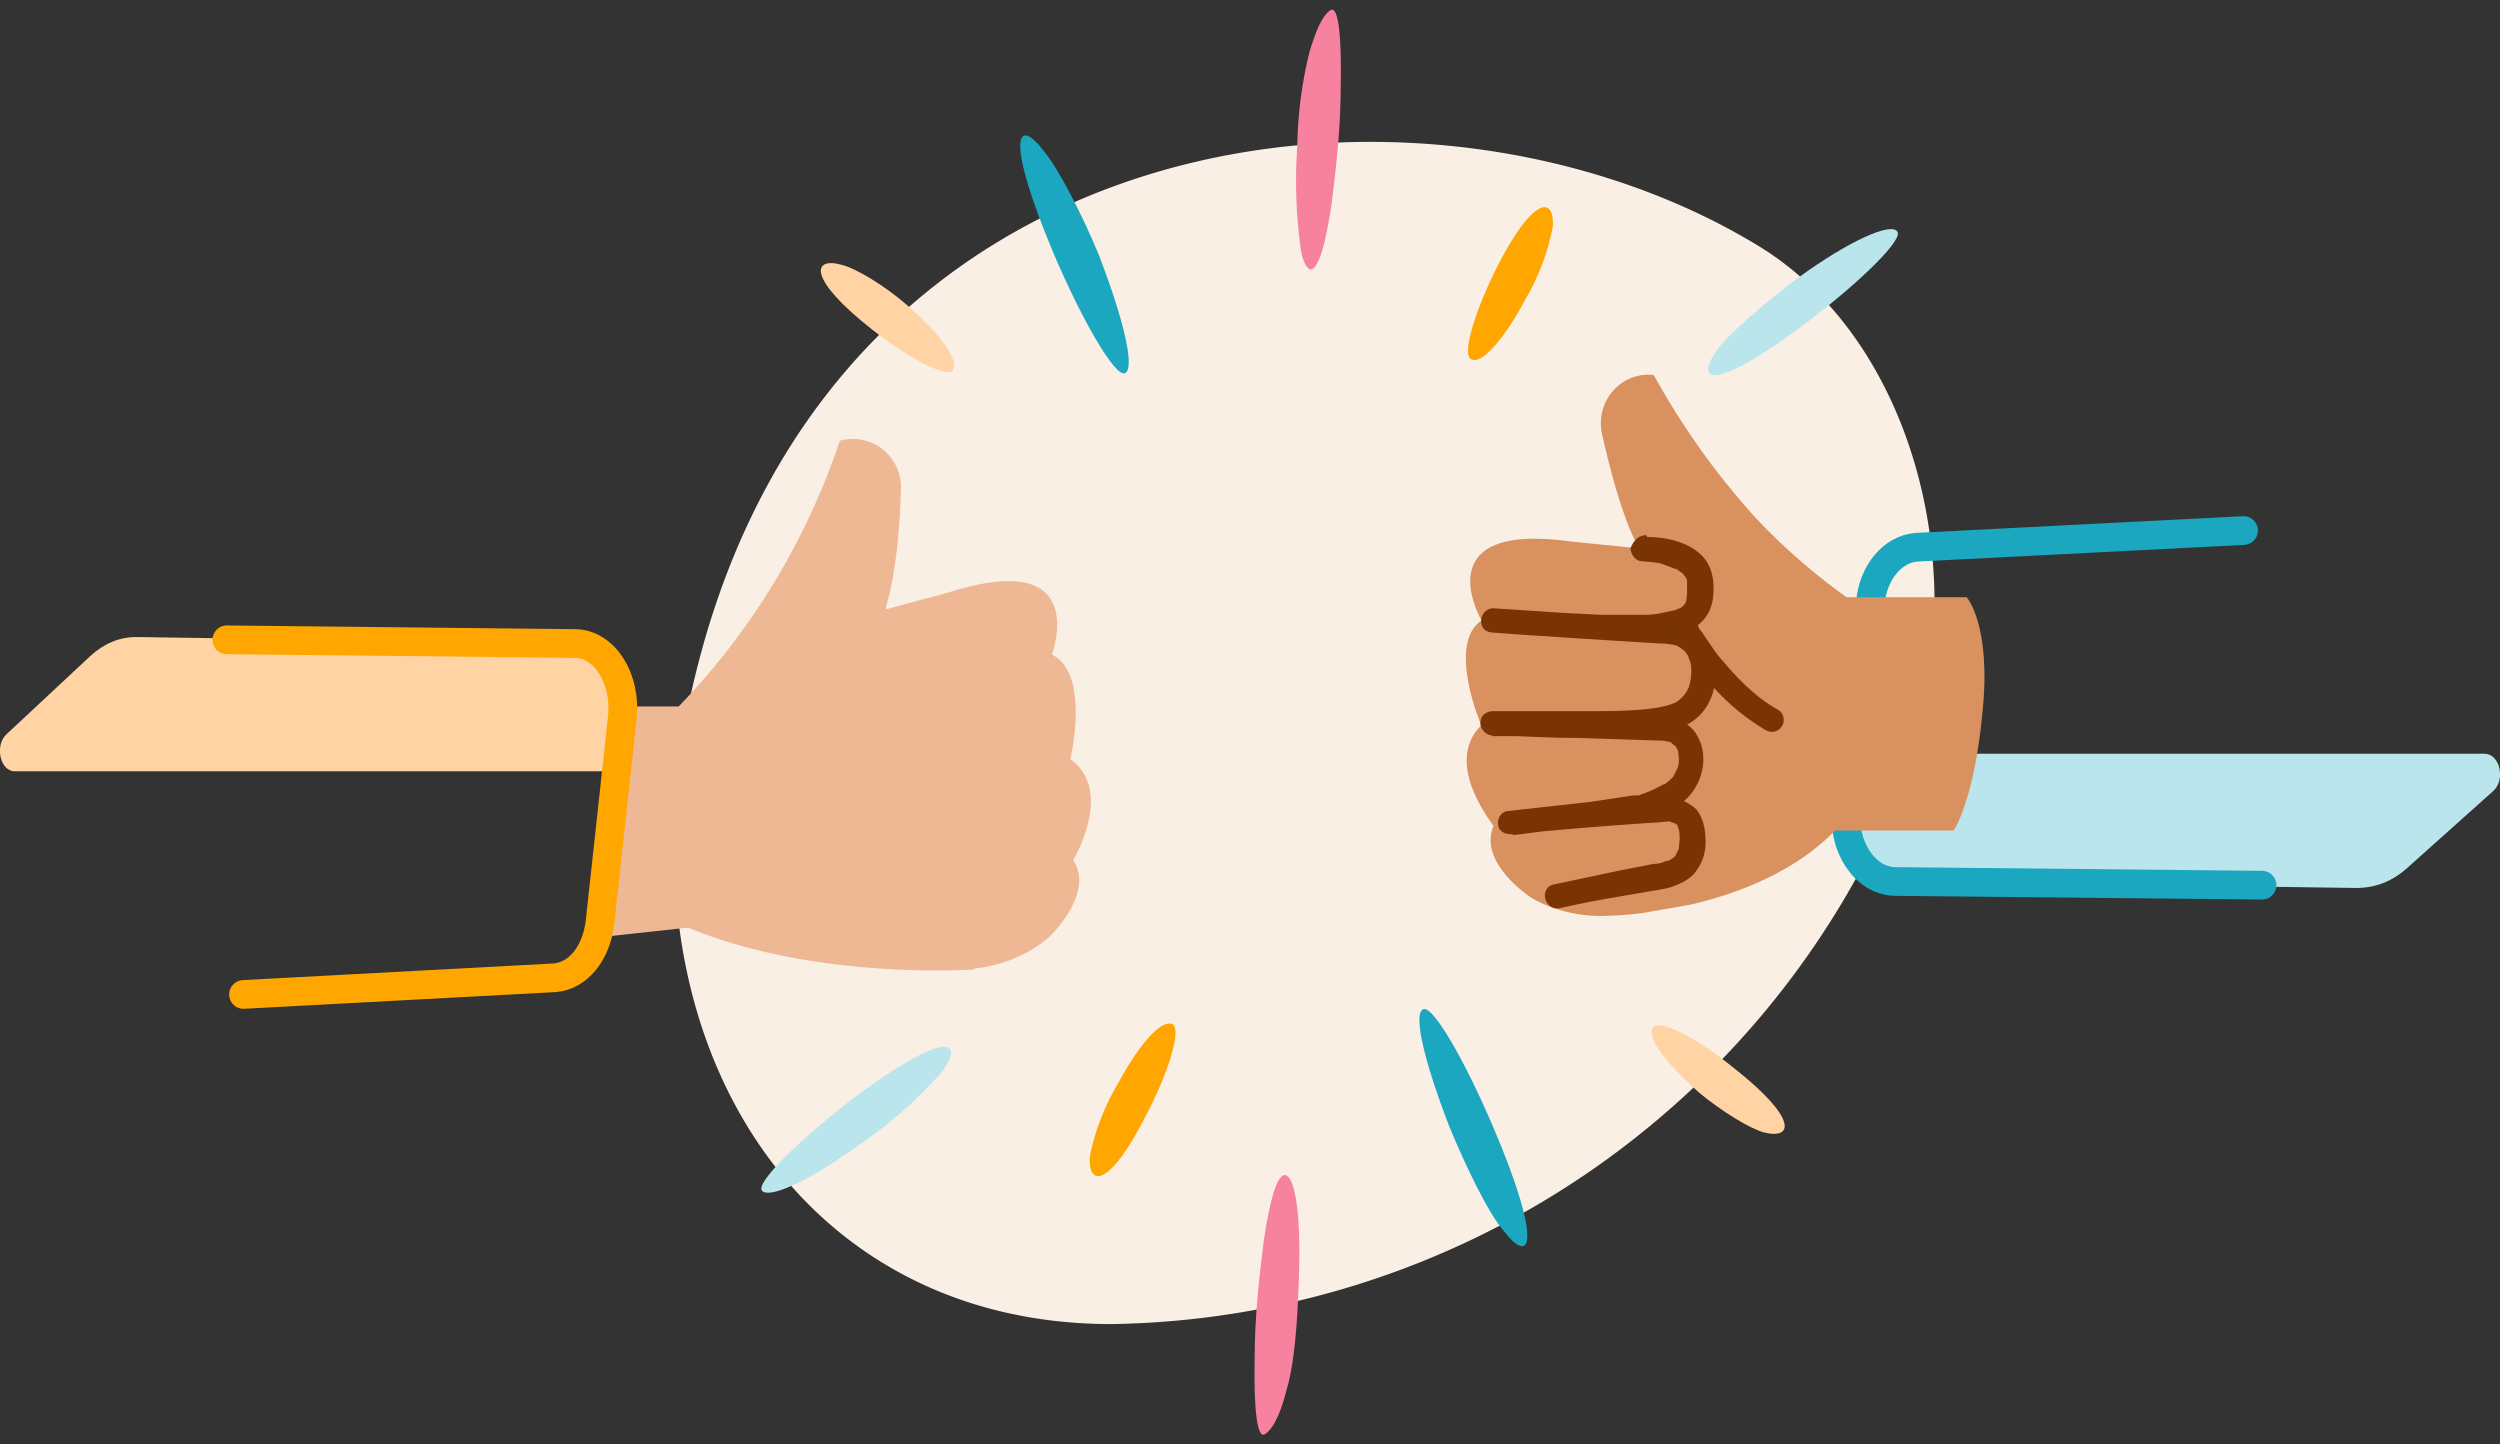 
<svg xmlns="http://www.w3.org/2000/svg" width="270" height="156" fill="none">
    <rect width="100%" height="100%" fill="#333333" stroke="none"/>
    <defs/>
    <path fill="#FAEFE5" d="M120 143c-34 0-53.6-30.9-45.3-68.4 14.2-63 79.8-70 115.6-47.8C207 37.3 213.8 63.3 205.2 85a93.6 93.6 0 01-85.2 58z"/>
    <path fill="#1BA7C0" d="M121.5 40.3c-1 .5-4.5-5.4-7.7-12.9-5.3-12.6-4-15-1-11 1.5 1.8 4.1 6.8 5.9 11.2 2.7 7 3.9 12.2 2.8 12.7z"/>
    <path fill="#FFD3A3" d="M102.9 40c-.6.8-4.5-1.1-8.7-4.4-7-5.5-6.5-7.9-3.3-7 1.6.4 4.7 2.3 7 4.3 3.6 3.1 5.7 6 5 7z"/>
    <path fill="#BBE5EC" d="M204.9 25c.7.8-3.7 5.2-9.6 9.7-10 7.6-12.5 6.8-9.8 3 1.3-1.7 5.2-5.1 8.7-7.7 5.5-4 10-6 10.7-5z"/>
    <path fill="#FFA600" d="M158.9 38.8c-1-.4.2-4.7 2.6-9.6 4-8 6.4-8.1 6.2-4.7a25 25 0 01-3 7.9c-2.3 4.3-4.7 7-5.8 6.4z"/>
    <path fill="#F6829F" d="M140.1 15.9a46 46 0 011.3-10.2c.8-2.7 1.5-4.1 2.3-4.6.8-.5 1.2 2.5 1.1 8 0 4.8-.5 9-1 13-.7 4.6-1.4 6.8-2.2 7-.5 0-1-1-1.2-2.8a54 54 0 01-.3-10.4z"/>
    <path fill="#1BA7C0" d="M153.7 109c1-.5 4.4 5.3 7.6 12.8 5.4 12.7 4 15 1 11-1.5-1.7-4-6.8-5.8-11.2-2.7-7-3.9-12.1-2.8-12.6z"/>
    <path fill="#FFD3A3" d="M178.5 111c.7-1 4.6 1 8.7 4.3 7 5.5 6.5 7.8 3.3 7-1.5-.4-4.6-2.3-7-4.3-3.6-3.2-5.7-6-5-7z"/>
    <path fill="#BBE5EC" d="M82.3 128.6c-.7-.8 3.7-5.2 9.6-9.8 10-7.5 12.5-6.7 9.8-3a47.5 47.5 0 01-8.7 7.7c-5.5 4-9.9 6-10.7 5.1z"/>
    <path fill="#FFA600" d="M126.6 110.6c1 .4-.2 4.8-2.7 9.6-4 8-6.4 8.1-6.2 4.7a25 25 0 013-7.8c2.3-4.3 4.7-7 5.9-6.5z"/>
    <path fill="#F6829F" d="M140.2 140.1c-.2 4.6-.6 7.9-1.3 10.2-.7 2.7-1.5 4.1-2.3 4.6-.8.5-1.2-2.5-1.1-8 0-4.8.5-9 1-13 .7-4.6 1.4-6.8 2.2-7 .6 0 1 1 1.3 2.8.4 2.6.4 6.3.2 10.4z"/>
    <g fill="#EDB893" clip-path="url(#clip0)">
        <path fill-rule="evenodd" d="M73.2 99.7c14 6.3 32 5 32 5v-.1c5.1-.5 8.1-3.4 8.1-3.4s5-4.7 2.6-8.3c0 0 4.5-7.5-.3-10.9 0 0 2.2-9.3-2-11.3 0 0 4.4-11.7-11.2-6.7l-6.7 1.8v-.3c1-3.3 1.5-8.4 1.6-12.7a5.2 5.2 0 00-6.6-5.2 76.1 76.1 0 01-17.5 28.8s-6.3 13.3 0 23.3zM97.8 74l9.7-2.4-9.7 2.4z" clip-rule="evenodd"/>
        <path d="M67.2 76.3h7.2L88 98.7 64 101.3l3.3-25z"/>
    </g>
    <path fill="#FFD3A3" d="M1.6 83.3h65l.7-8.3-4-5.5-48.6-.7c-1.8 0-3.5.7-5 2.1l-9 8.4c-1.3 1.2-.7 4 .9 4z"/>
    <path stroke="#FFA600" stroke-linecap="round" stroke-linejoin="round" stroke-width="3.1" d="M26.3 107.4l33.6-1.8c2.5-.2 4.5-2.6 4.9-6l2.4-22c.5-4.3-1.9-8-5-8.1l-37.7-.4"/>
    <path fill="#BBE5EC" d="M268.3 81.4H200l-.9 8.3 4.2 5.5 51.2.7c2 0 3.8-.7 5.3-2l9.5-8.5c1.3-1.2.7-4-1-4z"/>
    <path stroke="#1BA7C0" stroke-linecap="round" stroke-linejoin="round" stroke-width="3.1" d="M242.3 57.3L207 59.1c-2.6.2-4.7 2.7-5 6l-2.6 22c-.5 4.3 2 8 5.2 8.1l39.7.4"/>
    <g clip-path="url(#clip1)">
        <path fill="#D9915F" d="M160 78.4s-3.8-8.8 0-11.4c0 0-6.3-10.8 9.8-8.5l7 .7v-.4c-1.6-3-2.9-8-3.8-12-.7-3.5 2.1-6.7 5.6-6.3 4.4 8 9.1 13.3 10.8 15.2 4.9 5.3 9.9 8.7 9.9 8.7s7.6 8.3 3 19.1c-6.3 15.1-28.5 15.4-28.5 15.4-5.1.3-8.5-2-8.5-2s-5.7-3.7-4-7.7c.1 0-5.5-6.6-1.4-10.8zm6.1-11.5l10 .8-10-.8z"/>
        <path fill="#7A3403" d="M177.9 58c2 0 4.4.5 5.9 2 1.2 1.2 1.4 3 1.2 4.6-.2 1.5-1 2.7-2.4 3.4-2.3 1-4.9 1-7.2 1a201 201 0 01-14.3-.7c-1.7-.1-1.4-2.7.3-2.6l18.2 1.2c.9 0 1.6.2 2.4.5 2.4 1 3.6 3.2 3.3 5.9-.3 2.6-1.6 4.6-4.2 5.4-2.3.8-4.7.8-7 .8h-13c.2-.7.3-1.6.3-2.5l18.6.5a4 4 0 013 1.5c1.7 2.3 1 5.6-1 7.4-2.3 1.9-5 2-7.6 2.4l-11 1.4-.5-2.6 16.1-1.3h1.9c.8 0 1.6.5 2.3 1.1.8 1 1 2.3 1 3.5a5 5 0 01-.9 3c-.6 1-1.7 1.5-2.8 1.9-1 .3-2.1.4-3.1.6-3 .5-6 1-9 1.7-1.7.2-2.2-2.3-.5-2.6L175 94l3.6-.7c.4 0 .9-.1 1.3-.3.4 0 .7-.3 1-.5l.4-.8.1-1c0-.5 0-1-.2-1.4 0-.2 0-.2-.2-.3l-.3-.2c.2.2-.1 0-.2 0l-.2-.1h0 .3-.3l-1 .1a507.7 507.7 0 00-16 1.3c-.8 0-1.4-.3-1.5-1-.1-.7.3-1.4 1-1.5l9-1 4.6-.7h.6l.5-.2.3-.1c-.3.1 0 0 0 0l.7-.3 1.2-.6c.2 0 .8-.6 1-.8l.5-1c.2-.5.1-1.4 0-1.9l-.3-.5c.1.2-.4-.3-.2-.1l-.2-.2c-.3-.2.1 0 0 0l-.3-.1-.5-.1-9.1-.3c-3.2 0-6.4-.2-9.5-.3-.7 0-1.3-.8-1.2-1.4 0-.8.7-1.2 1.4-1.2h10.3c2.2 0 4 0 6-.2 1.2-.1 2.3-.3 3.3-.7.7-.4 1.2-1 1.5-1.7.3-1 .4-2.3 0-3.1-.2-.7-.8-1.1-1.4-1.4l-.5-.1s-.6-.1-.2 0l-.5-.1h-.5l-9.6-.6-8.7-.6.2-2.5 11.8.6h5l1-.1 1.9-.4.7-.3.1-.1.2-.2.2-.3.1-.8v-1-.5l-.1-.3-.4-.5c-.1-.1 0 0 0 0l-.3-.2-.4-.3c.2.1-.2 0-.2 0l-.5-.2-.8-.3c-.6-.2-1.5-.2-2.2-.3-.7 0-1.2-.8-1.2-1.4.4-1 1-1.4 1.7-1.4z"/>
        <path fill="#7A3403" d="M182.9 66.8c.2.3.5.7.6 1.1l.1.1.3.4.4.6 1.1 1.6c2 2.4 4 4.6 6.7 6.1.6.4.7 1.3.3 1.8-.4.6-1.2.7-1.8.3a24 24 0 01-7.1-6.5l-3-4.4c-.3-.6.1-1.5.7-1.8.6-.3 1.3 0 1.7.7z"/>
    </g>
    <path fill="#D9915F" d="M212.5 64.5h-14l-3.1 25.2H211s2.2-3.2 3.1-12.7c1-9.5-1.7-12.5-1.7-12.5z"/>
    <defs>
        <clipPath id="clip0">
            <path fill="#fff" d="M0 0h54v57.8H0z" transform="translate(63.8 47.4)"/>
        </clipPath>
        <clipPath id="clip1">
            <path fill="#fff" d="M0 0h46v57.3H0z" transform="matrix(-.985 .171 .166 .986 197.3 37)"/>
        </clipPath>
    </defs>
</svg>
